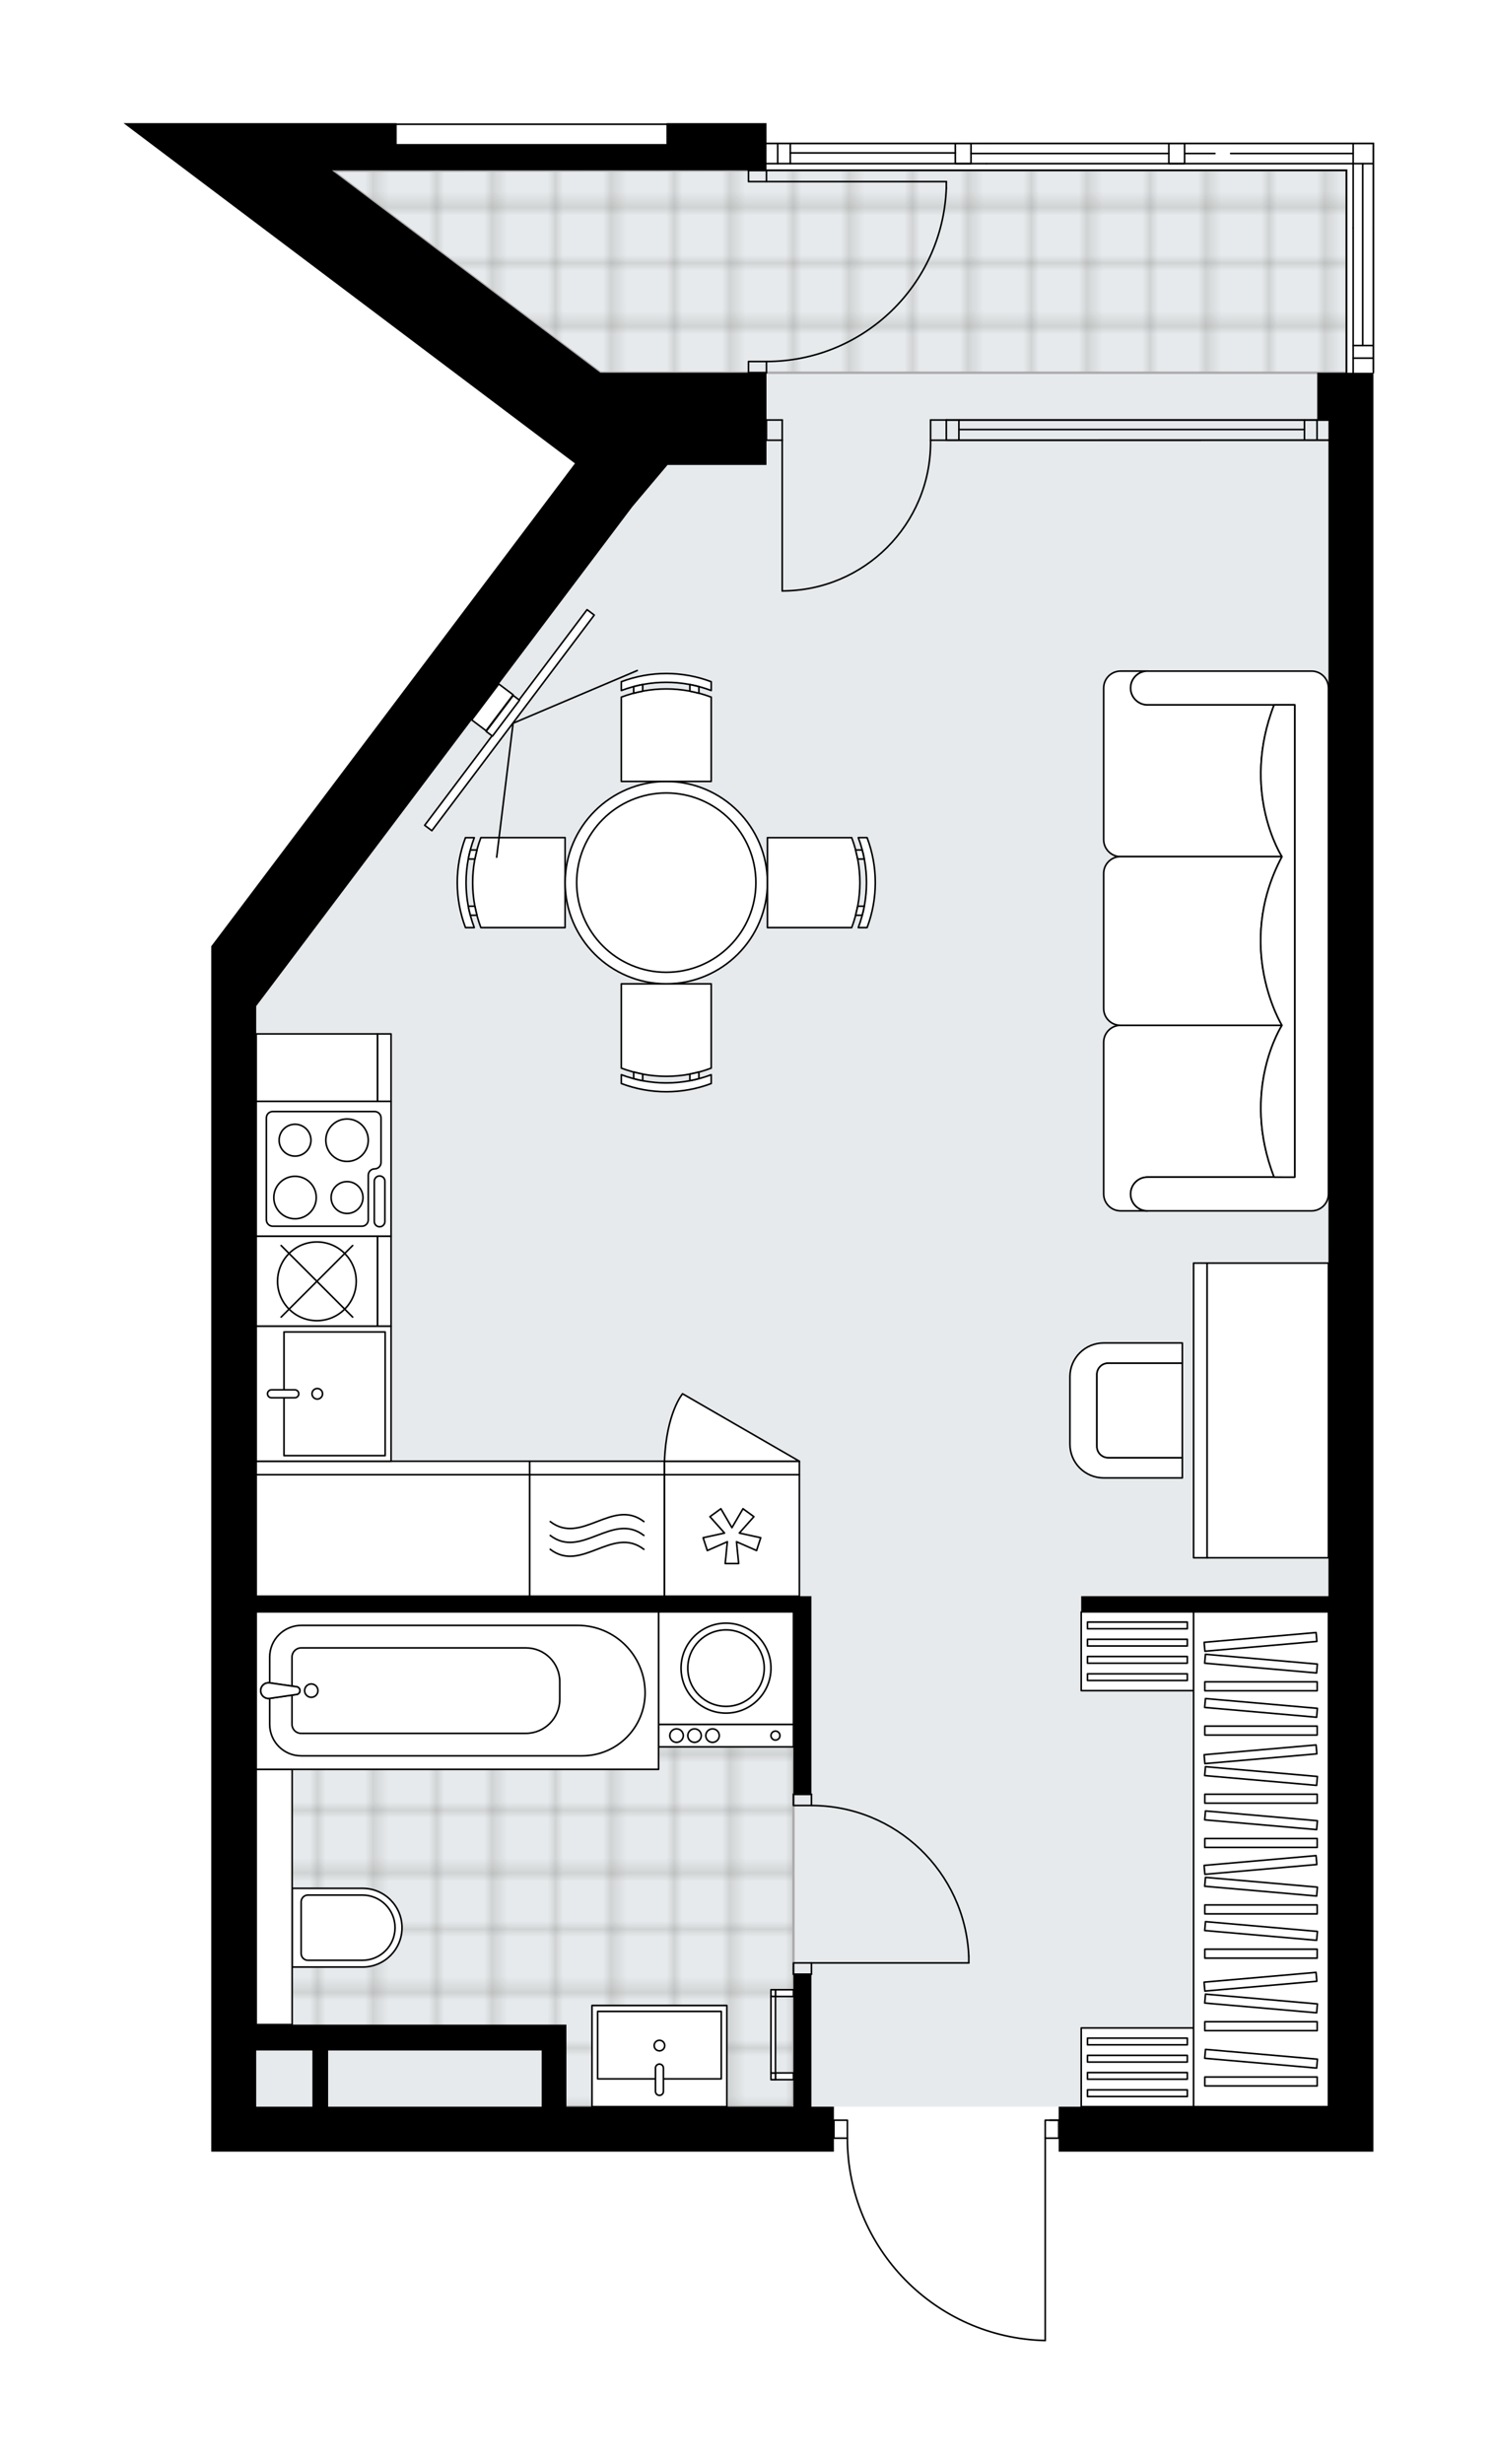 <svg xmlns="http://www.w3.org/2000/svg" xmlns:xlink="http://www.w3.org/1999/xlink" height="2000px" id="Layer_1" style="enable-background:new 0 0 1215.77 2000;" version="1.1" viewBox="0 0 1215.77 2000" width="1215.77px" x="0px" y="0px" xml:space="preserve">
<style type="text/css">
	.st0{fill:none;}
	.st1{opacity:0.25;fill:none;stroke:#12100B;stroke-width:0.4;stroke-miterlimit:10;}
	.st2{fill:#FFFFFF;}
	.st3{fill:#E7EAEC;}
	.st4{fill:url(#SVGID_1_);stroke:#ADACAE;stroke-width:2;stroke-miterlimit:10;}
	.st5{fill:url(#SVGID_00000157296157367229143940000006732511686537663884_);stroke:#ADACAE;stroke-width:2;stroke-miterlimit:10;}
	.st6{fill:none;stroke:#000000;stroke-width:1.3;stroke-linecap:round;stroke-linejoin:round;stroke-miterlimit:10;}
	.st7{fill:none;stroke:#000000;stroke-width:1.3;stroke-linecap:round;stroke-linejoin:round;}
	.st8{fill:none;stroke:#000000;stroke-width:1.3;stroke-linecap:round;stroke-linejoin:round;stroke-dasharray:9.864,9.864;}
	.st9{fill:none;stroke:#000000;stroke-width:1.3;stroke-linecap:round;stroke-linejoin:round;stroke-dasharray:9.956,9.956;}
	.st10{fill:none;stroke:#000000;stroke-width:1.3;stroke-linecap:round;stroke-linejoin:round;stroke-dasharray:9.982,9.982;}
	.st11{fill:none;stroke:#000000;stroke-width:1.3;stroke-linecap:round;stroke-linejoin:round;stroke-dasharray:8.838,8.838;}
	.st12{fill:#FFFFFF;stroke:#000000;stroke-width:1.3;stroke-linecap:round;stroke-linejoin:round;stroke-miterlimit:10;}
	.st13{font-family:'Arial-BoldMT','Arial'; font-weight:bold;}
	.st14{font-size:95.684px;}
	.st15{font-size:80.964px;}
	.st16{font-family: 'ArialMT','Arial';}
	.st17{font-size:40px;}
</style>
<pattern height="14.57" id="New_Pattern_Swatch_2" patternUnits="userSpaceOnUse" style="overflow:visible;" viewBox="7.49 -22.06 14.57 14.57" width="14.57" x="-392.09" y="0.04">
	<g>
		<rect class="st0" height="14.57" width="14.57" x="7.49" y="-22.06" />
		<g>
			<rect class="st1" height="7.29" width="7.29" x="14.77" y="-7.49" />
		</g>
		<g>
			<rect class="st1" height="7.29" width="7.29" x="0.2" y="-7.49" />
		</g>
		<g>
			<rect class="st1" height="7.29" width="7.29" x="22.06" y="-14.77" />
		</g>
		<g>
			<rect class="st1" height="7.29" width="7.29" x="7.49" y="-14.77" />
			<rect class="st1" height="7.29" width="7.29" x="14.77" y="-22.06" />
		</g>
		<g>
			<rect class="st1" height="7.29" width="7.29" x="0.2" y="-22.06" />
		</g>
		<g>
			<rect class="st1" height="7.29" width="7.29" x="22.06" y="-29.35" />
		</g>
		<g>
			<rect class="st1" height="7.29" width="7.29" x="7.49" y="-29.35" />
		</g>
	</g>
</pattern>
<path class="st2" d="M1115.77,116.38v68.68v114.79v2.74  c0,0.21-0.17,0.38-0.38,0.38h0v1407.16v36.51H859.81v-10.58c0,0,0,0,0,0h-10.58v163.89c0,0,0,0,0,0s0,0,0,0  c0,0.03-0.01,0.06-0.02,0.08c0,0.02,0,0.04-0.01,0.06c-0.01,0.03-0.03,0.05-0.05,0.08c-0.01,0.01-0.02,0.03-0.03,0.04  c-0.02,0.02-0.05,0.04-0.08,0.06c-0.01,0.01-0.02,0.02-0.04,0.02c-0.04,0.02-0.09,0.03-0.15,0.03c0,0-0.01,0-0.01,0  c-43.29-0.96-83.8-18.54-114.07-49.49c-30.19-30.86-46.85-71.61-46.94-114.77h-10.58c0,0,0,0,0,0v10.58H208.07h-36.51l0-941.57h0  v-36.94l295.37-391.96l-22.17-16.71h0l0-0.01L100.28,99.95h118.41h0h103.49v0.54h219.07v-0.54h81.23v16.06h0l153.35,0h12.78h12.58  h148.07h12.78h153.35C1115.6,116.01,1115.77,116.17,1115.77,116.38z" id="background" />
<g id="floor">
	<polygon class="st3" points="1078.88,340.92 1078.88,1710.13 208.07,1710.13 208.07,816.75 513.58,411.32 542.16,377.44    487.6,302.59 270.01,138.63 622.48,138.29 1093.49,138.29 1093.49,302.59 1078.88,302.59  " />
	
		<pattern id="SVGID_1_" patternTransform="matrix(3.534265e-08 -6.44 6.44 3.534265e-08 26871.041 -48920.895)" xlink:href="#New_Pattern_Swatch_2">
	</pattern>
	<polygon class="st4" points="607.88,138.29 270.01,138.63 487.6,302.59 1093.49,302.59 1093.49,138.29  " />
	
		<pattern id="SVGID_00000029727731588813303310000000359207086772294334_" patternTransform="matrix(3.534265e-08 -6.44 6.44 3.534265e-08 26871.041 -48920.895)" xlink:href="#New_Pattern_Swatch_2">
	</pattern>
	
		<polygon points="   208.07,1651.71 451.75,1651.71 451.75,1710.13 644.39,1710.13 644.39,1651.71 644.39,1607.36 644.39,1308.5 208.07,1308.5  " style="fill:url(#SVGID_00000029727731588813303310000000359207086772294334_);stroke:#ADACAE;stroke-width:2;stroke-miterlimit:10;" />
	<g id="LWPOLYLINE_00000121274848769876385940000000236271191161434291_">
		<rect class="st6" height="9.13" width="14.6" x="644.39" y="1593.44" />
	</g>
	<g id="LWPOLYLINE_00000123437228183212198080000006557338421897718452_">
		<rect class="st6" height="9.13" width="14.6" x="644.39" y="1456.52" />
	</g>
	<g id="LINE_00000179605821036882603480000007288611920155355024_">
		<line class="st6" x1="658.99" x2="644.39" y1="1602.57" y2="1602.57" />
	</g>
	<g id="LINE_00000144340276780664762430000010644002054128815243_">
		<line class="st6" x1="658.99" x2="644.39" y1="1456.52" y2="1456.52" />
	</g>
	<g id="LINE_00000056387366793661432910000010280723273807126184_">
		<line class="st6" x1="658.99" x2="786.79" y1="1593.44" y2="1593.44" />
	</g>
	<g id="ARC_00000127731737422476762420000010894064634724259737_">
		<path class="st6" d="M658.99,1465.65c68.45,0.05,124.75,53.93,127.79,122.32" />
	</g>
	<g id="LINE_00000044146481197709448730000008586824745917034145_">
		<line class="st6" x1="786.79" x2="786.79" y1="1593.44" y2="1587.97" />
	</g>
	<g id="ARC_00000060714568713492135520000011661597409947302800_">
		<path class="st6" d="M688.2,1735.69c0,89.32,71.36,162.28,160.65,164.26" />
	</g>
	<g id="LINE_00000183249626719694512560000016448742330292433064_">
		<line class="st6" x1="852.51" x2="859.81" y1="1721.08" y2="1721.08" />
	</g>
	<g id="LINE_00000125570659253438498130000005543870886067900594_">
		<line class="st6" x1="848.86" x2="848.86" y1="1735.69" y2="1899.95" />
	</g>
	<g id="LWPOLYLINE_00000157293696969292097630000017509739614467761821_">
		<rect class="st6" height="14.6" width="10.95" x="677.25" y="1721.08" />
	</g>
	<g id="LWPOLYLINE_00000029029039757807322380000006900376627638709120_">
		<rect class="st6" height="14.6" width="10.95" x="848.86" y="1721.08" />
	</g>
	<g id="ARC_00000023977181623090429020000017605575344558209687_">
		<path class="st6" d="M755.75,357.36c0.01,0.6,0.01,1.2,0.01,1.79c0.01,66.56-53.95,120.52-120.5,120.52" />
	</g>
	<g id="LINE_00000182506097662220188500000002786681782429941659_">
		<line class="st6" x1="635.26" x2="635.26" y1="357.36" y2="479.68" />
	</g>
	<g id="LINE_00000099632667102366143160000004090897105527784833_">
		<line class="st6" x1="768.53" x2="755.75" y1="357.36" y2="357.36" />
	</g>
	<g id="LINE_00000147196956457601774220000009423403595997208986_">
		<line class="st6" x1="755.75" x2="755.75" y1="357.36" y2="340.93" />
	</g>
	<g id="LINE_00000012452881645176546090000004721920236254422922_">
		<line class="st6" x1="755.75" x2="768.53" y1="340.93" y2="340.93" />
	</g>
	<g id="LINE_00000130644822029372879940000014808477740248816280_">
		<line class="st6" x1="622.48" x2="635.26" y1="340.93" y2="340.93" />
	</g>
	<g id="LINE_00000065761206166783068480000012843716187337440684_">
		<line class="st6" x1="635.26" x2="635.26" y1="340.93" y2="357.36" />
	</g>
	<g id="LINE_00000041986985264346093550000006939262542398351263_">
		<line class="st6" x1="635.26" x2="622.48" y1="357.36" y2="357.36" />
	</g>
	<g id="LINE_00000021830413290407829060000013072647096927869600_">
		<line class="st6" x1="622.48" x2="622.48" y1="340.93" y2="357.36" />
	</g>
	<g id="LWPOLYLINE_00000177477973187242743950000002660274844325766546_">
		<rect class="st6" height="9.13" width="14.6" x="607.88" y="138.29" />
	</g>
	<g id="LWPOLYLINE_00000037693609062928103090000000132051356815001273_">
		<rect class="st6" height="9.13" width="14.6" x="607.88" y="293.46" />
	</g>
	<g id="LINE_00000033345101894589793340000005884172383997892249_">
		<line class="st6" x1="622.48" x2="607.88" y1="138.29" y2="138.29" />
	</g>
	<g id="LINE_00000108301210417702178830000002857137916209662352_">
		<line class="st6" x1="622.48" x2="607.88" y1="302.59" y2="302.59" />
	</g>
	<g id="LINE_00000170964903235038591270000002251072133939659936_">
		<line class="st6" x1="622.48" x2="768.53" y1="147.42" y2="147.42" />
	</g>
	<g id="LINE_00000019635879657292319770000013239891771982577836_">
		<line class="st6" x1="768.53" x2="768.53" y1="152.89" y2="147.42" />
	</g>
	<g id="ARC_00000106149140292991098520000018398650404276273554_">
		<path class="st6" d="M768.53,152.89c-3.04,78.47-67.52,140.53-146.05,140.57" />
	</g>
	<g id="LINE_00000025427349299733202900000018009824427388945301_">
		<line class="st6" x1="768.53" x2="1078.88" y1="357.36" y2="357.35" />
	</g>
	<g id="LINE_00000179641101624562962920000009346325922619695517_">
		<line class="st6" x1="768.53" x2="1078.88" y1="340.93" y2="340.92" />
	</g>
	<g id="LINE_00000013886986022858136980000005704411545451613621_">
		<line class="st6" x1="778.75" x2="1059.4" y1="348.69" y2="348.68" />
	</g>
	<g id="LINE_00000005984265501322200500000014302460124407624074_">
		<line class="st6" x1="1069.62" x2="1069.62" y1="357.35" y2="340.92" />
	</g>
	<g id="LINE_00000022544549755908923040000008630558467257079715_">
		<line class="st6" x1="778.75" x2="778.75" y1="357.36" y2="340.93" />
	</g>
	<g id="LINE_00000091010382005365687650000018238576016371100578_">
		<line class="st6" x1="768.53" x2="1078.88" y1="357.36" y2="357.35" />
	</g>
	<g id="LINE_00000002373770962379614190000005426344203254346379_">
		<line class="st6" x1="1078.88" x2="768.53" y1="340.93" y2="340.94" />
	</g>
	<g id="LINE_00000030480043099159084420000004858169871589063823_">
		<line class="st6" x1="1059.4" x2="1059.4" y1="357.36" y2="340.93" />
	</g>
	<g id="LINE_00000059304548195902334510000010618625788804640174_">
		<line class="st6" x1="768.53" x2="768.53" y1="357.36" y2="340.94" />
	</g>
	<g id="LINE_00000099645648454100249950000005157244102145852861_">
		<line class="st6" x1="1093.49" x2="1093.49" y1="138.29" y2="302.59" />
	</g>
	<g id="LINE_00000052075368969165503700000011339660468507527572_">
		<line class="st6" x1="1115.39" x2="1115.39" y1="299.85" y2="185.06" />
	</g>
	<g id="LINE_00000100360933944597313050000003235060480050553527_">
		<line class="st6" x1="1098.96" x2="1115.39" y1="290.73" y2="290.73" />
	</g>
	<g id="LINE_00000092440048817844796380000017466499747281680821_">
		<line class="st6" x1="1098.96" x2="1098.96" y1="302.59" y2="185.06" />
	</g>
	<g id="LINE_00000048465210840370190650000010935670678102316976_">
		<line class="st6" x1="1106.72" x2="1106.72" y1="280.5" y2="132.81" />
	</g>
	<g id="LINE_00000179643748247671096010000003295267963165821597_">
		<line class="st6" x1="1115.39" x2="1098.96" y1="280.5" y2="280.5" />
	</g>
	<g id="LINE_00000040545113954748198030000005802067586774416516_">
		<line class="st6" x1="1115.39" x2="1115.39" y1="302.59" y2="116.38" />
	</g>
	<g id="LWPOLYLINE_00000090288243640312075970000014967244777653314995_">
		<line class="st6" x1="1115.39" x2="1115.39" y1="185.06" y2="116.38" />
	</g>
	<g id="LWPOLYLINE_00000007424243561197773760000017886615362475509684_">
		<line class="st6" x1="1098.96" x2="1098.96" y1="185.06" y2="116.38" />
	</g>
	<g id="LINE_00000096742273701161648970000005516322661916440235_">
		<line class="st6" x1="1115.39" x2="609.7" y1="116.38" y2="116.38" />
	</g>
	<g id="LINE_00000003823287406053545220000006422501512478031536_">
		<line class="st6" x1="622.48" x2="801.19" y1="132.81" y2="132.81" />
	</g>
	<g id="LINE_00000041293606624034665160000016276469350870184879_">
		<line class="st6" x1="631.61" x2="631.61" y1="116.38" y2="132.81" />
	</g>
	<g id="LINE_00000071544223589423452510000018075944680836174472_">
		<line class="st6" x1="622.48" x2="801.19" y1="116.38" y2="116.38" />
	</g>
	<g id="LINE_00000149384054334853919040000014628288308492007825_">
		<line class="st6" x1="962.04" x2="986.69" y1="124.6" y2="124.6" />
	</g>
	<g id="LINE_00000140005526906785614270000017400124675754301612_">
		<line class="st6" x1="641.83" x2="775.83" y1="124.14" y2="124.14" />
	</g>
	<g id="LINE_00000045576583624563983900000008795288939377949316_">
		<line class="st6" x1="641.83" x2="641.83" y1="132.81" y2="116.38" />
	</g>
	<g id="LINE_00000064334085451775450830000016645356091533017785_">
		<line class="st6" x1="622.48" x2="1093.49" y1="138.29" y2="138.29" />
	</g>
	<g id="LWPOLYLINE_00000002381059985084104810000013543220965973969047_">
		<rect class="st6" height="16.43" width="12.78" x="775.83" y="116.38" />
	</g>
	<g id="LWPOLYLINE_00000045586505574603095730000013438879290347907207_">
		<line class="st6" x1="801.19" x2="1115.39" y1="132.81" y2="132.81" />
	</g>
	<g id="LWPOLYLINE_00000068667912805523586780000004824786690477157546_">
		<line class="st6" x1="801.19" x2="1115.39" y1="116.38" y2="116.38" />
	</g>
	<g id="LWPOLYLINE_00000090999238318370287530000005818204026032429495_">
		<rect class="st6" height="16.43" width="12.78" x="949.26" y="116.38" />
	</g>
	<g id="LINE_00000040550169123160562480000016607964807648498328_">
		<line class="st6" x1="999.47" x2="1098.96" y1="124.6" y2="124.6" />
	</g>
	<g id="LINE_00000079448376512330775920000007103064912001737403_">
		<line class="st6" x1="949.26" x2="788.61" y1="124.6" y2="124.6" />
	</g>
	<g id="LINE_00000147185718518894615580000000426361728691996072_">
		<line class="st6" x1="542.16" x2="322.18" y1="100.87" y2="100.87" />
	</g>
	<polygon points="1069.76,302.59 1069.76,340.93 1078.88,340.93 1078.88,1295.72 878.07,1295.72 878.07,1308.5 1078.88,1308.5    1078.88,1710.13 859.81,1710.13 859.81,1746.64 1115.39,1746.64 1115.39,1710.13 1115.39,302.59 1078.88,302.59  " />
	<path d="M100.28,99.95l344.48,259.5l0,0.01h0l22.17,16.71L171.56,768.13v36.94h0l0,941.57h36.51h469.18v-36.51H659v-107.56h-14.6   l0,107.56h-184.4v-45.64H460v-20.95H208.07V1308.5h436.32v148.02H659V1308.5v-12.78H208.07l0-478.97l305.51-405.43l28.57-33.88   h80.33v-74.85h-80.33H487.6l-218.04-164.3h46.26h6.36h219.07H542h80.48V99.95h-81.23v16.96H322.18V99.95H218.69h0H100.28z    M266.49,1664.49l173.43,0v45.64H266.49V1664.49z M253.71,1664.49v45.64h-45.64v-45.64H253.71z" />
</g>
<g id="mebel">
	<g>
		
			<rect class="st12" height="91.24" transform="matrix(1.095454e-08 -1 1 1.095454e-08 -754.453 2601.904)" width="63.9" x="891.78" y="1632.56" />
		
			<rect class="st12" height="81.1" transform="matrix(-1.096256e-08 1 -1 -1.096256e-08 2622.899 775.447)" width="5.42" x="921.02" y="1658.62" />
		
			<rect class="st12" height="81.1" transform="matrix(-1.095652e-08 1 -1 -1.095652e-08 2608.856 761.405)" width="5.42" x="921.02" y="1644.58" />
		
			<rect class="st12" height="81.1" transform="matrix(-1.095518e-08 1 -1 -1.095518e-08 2594.907 747.455)" width="5.42" x="921.02" y="1630.63" />
		
			<rect class="st12" height="81.1" transform="matrix(-1.096223e-08 1 -1 -1.096223e-08 2580.91 733.458)" width="5.42" x="921.02" y="1616.63" />
	</g>
	<g>
		
			<rect class="st12" height="91.24" transform="matrix(1.095463e-08 -1 1 1.095463e-08 -416.717 2264.168)" width="63.9" x="891.78" y="1294.82" />
		
			<rect class="st12" height="81.1" transform="matrix(-1.095215e-08 1 -1 -1.095215e-08 2285.163 437.711)" width="5.42" x="921.02" y="1320.89" />
		
			<rect class="st12" height="81.1" transform="matrix(-1.095518e-08 1 -1 -1.095518e-08 2271.121 423.669)" width="5.42" x="921.02" y="1306.85" />
		
			<rect class="st12" height="81.1" transform="matrix(-1.095350e-08 1 -1 -1.095350e-08 2257.171 409.719)" width="5.42" x="921.02" y="1292.9" />
		
			<rect class="st12" height="81.1" transform="matrix(-1.095820e-08 1 -1 -1.095820e-08 2243.175 395.723)" width="5.42" x="921.02" y="1278.9" />
	</g>
	<g>
		<rect class="st12" height="401.63" width="109.54" x="969.34" y="1308.49" />
		<g>
			<rect class="st12" height="7.25" width="91.28" x="978.47" y="1582.3" />
			<rect class="st12" height="7.25" width="91.28" x="978.47" y="1546.36" />
			<rect class="st12" height="7.25" width="91.28" x="978.47" y="1492.44" />
			<rect class="st12" height="7.25" width="91.28" x="978.47" y="1456.5" />
			
				<rect class="st12" height="7.25" transform="matrix(0.996 -0.087 0.087 0.996 -128.06 95.019)" width="91.28" x="978.47" y="1510.42" />
			
				<rect class="st12" height="7.25" transform="matrix(0.996 -0.087 0.087 0.996 -120.229 94.677)" width="91.28" x="978.47" y="1420.56" />
			
				<rect class="st12" height="7.25" transform="matrix(0.996 0.087 -0.087 0.996 140.554 -83.291)" width="91.28" x="978.47" y="1564.33" />
			
				<rect class="st12" height="7.25" transform="matrix(0.996 0.087 -0.087 0.996 137.421 -83.427)" width="91.28" x="978.47" y="1528.39" />
			
				<rect class="st12" height="7.25" transform="matrix(0.996 0.087 -0.087 0.996 132.722 -83.633)" width="91.28" x="978.47" y="1474.47" />
			
				<rect class="st12" height="7.25" transform="matrix(0.996 0.087 -0.087 0.996 129.589 -83.769)" width="91.28" x="978.47" y="1438.53" />
			<rect class="st12" height="7.25" width="91.28" x="978.47" y="1401.18" />
			<rect class="st12" height="7.25" width="91.28" x="978.47" y="1365.24" />
			
				<rect class="st12" height="7.25" transform="matrix(0.996 -0.087 0.087 0.996 -112.275 94.329)" width="91.28" x="978.47" y="1329.3" />
			
				<rect class="st12" height="7.25" transform="matrix(0.996 0.087 -0.087 0.996 124.768 -83.98)" width="91.28" x="978.47" y="1383.21" />
			
				<rect class="st12" height="7.25" transform="matrix(0.996 0.087 -0.087 0.996 121.635 -84.117)" width="91.28" x="978.47" y="1347.27" />
			<rect class="st12" height="7.25" width="91.28" x="978.47" y="1641.16" />
			
				<rect class="st12" height="7.25" transform="matrix(0.996 -0.087 0.087 0.996 -136.323 95.379)" width="91.28" x="978.47" y="1605.22" />
			
				<rect class="st12" height="7.25" transform="matrix(0.996 0.087 -0.087 0.996 145.683 -83.067)" width="91.28" x="978.47" y="1623.19" />
			<rect class="st12" height="7.25" width="91.28" x="978.47" y="1686.03" />
			
				<rect class="st12" height="7.25" transform="matrix(0.996 0.087 -0.087 0.996 149.594 -82.896)" width="91.28" x="978.47" y="1668.06" />
		</g>
	</g>
	<g>
		<path class="st12" d="M326.49,1564.83L326.49,1564.83c0,17.64-14.3,31.95-31.95,31.95h-57.26v-63.9h57.26    C312.19,1532.88,326.49,1547.19,326.49,1564.83z" />
		
			<rect class="st12" height="29.21" transform="matrix(1.095483e-08 -1 1 1.095483e-08 -1317.216 1762.563)" width="207.21" x="119.07" y="1525.28" />
		<path class="st12" d="M320.83,1564.83L320.83,1564.83c0,14.62-11.85,26.47-26.47,26.47h-44.3c-3.02,0-5.48-2.45-5.48-5.48v-41.99    c0-3.02,2.45-5.48,5.48-5.48h44.3C308.97,1538.36,320.83,1550.21,320.83,1564.83z" />
	</g>
	<g>
		<rect class="st12" height="18.26" width="109.54" x="534.85" y="1399.77" />
		<rect class="st12" height="91.28" width="109.54" x="534.85" y="1308.49" />
		<g id="CIRCLE_42_">
			<circle class="st12" cx="589.62" cy="1354.13" r="36.51" />
		</g>
		<g id="CIRCLE_41_">
			<circle class="st12" cx="589.62" cy="1354.13" r="31.04" />
		</g>
		<g id="CIRCLE_40_">
			<circle class="st12" cx="629.78" cy="1408.9" r="3.65" />
		</g>
		<g id="CIRCLE_39_">
			<circle class="st12" cx="578.67" cy="1408.9" r="5.48" />
		</g>
		<g id="CIRCLE_38_">
			<circle class="st12" cx="564.06" cy="1408.9" r="5.48" />
		</g>
		<g id="CIRCLE_37_">
			<circle class="st12" cx="549.46" cy="1408.9" r="5.48" />
		</g>
	</g>
	<g>
		
			<rect class="st12" height="14.6" transform="matrix(1.095055e-08 -1 1 1.095055e-08 -1048.396 2322.565)" width="5.48" x="634.35" y="1678.18" />
		
			<rect class="st12" height="3.65" transform="matrix(1.095055e-08 -1 1 1.095055e-08 -1057.524 2313.438)" width="5.48" x="625.22" y="1683.66" />
		
			<rect class="st12" height="14.6" transform="matrix(1.095353e-08 -1 1 1.095353e-08 -980.849 2255.018)" width="5.48" x="634.35" y="1610.63" />
		
			<rect class="st12" height="3.65" transform="matrix(1.095353e-08 -1 1 1.095353e-08 -989.977 2245.89)" width="5.48" x="625.22" y="1616.11" />
		
			<rect class="st12" height="3.65" transform="matrix(-1.095525e-08 1 -1 -1.095525e-08 2279.664 1023.75)" width="62.07" x="596.92" y="1649.88" />
	</g>
	<g>
		
			<rect class="st12" height="326.78" transform="matrix(1.095485e-08 -1 1 1.095485e-08 -1000.931 1743.851)" width="127.79" x="307.56" y="1209" />
		<g id="ARC_16_">
			<path class="st12" d="M219.01,1378.7c-0.61,0.09-1.23,0.09-1.84,0c-3.48-0.51-5.89-3.74-5.39-7.23c0.51-3.48,3.74-5.89,7.23-5.39     l22.29,3.25c1.03,0.31,1.84,1.11,2.14,2.14c0.5,1.69-0.46,3.46-2.14,3.96L219.01,1378.7z" />
		</g>
		<path class="st12" d="M219.02,1345.19v20.89l22.28,3.25c1.03,0.31,1.84,1.11,2.14,2.14c0.5,1.69-0.46,3.46-2.14,3.96l-22.28,3.25    v21.08c0,14.12,11.44,25.56,25.56,25.56h228.16c28.25,0,51.16-22.9,51.16-51.16c0-30.23-24.5-54.73-54.73-54.73h-224.4    C230.55,1319.45,219.02,1330.98,219.02,1345.19z" />
		<path class="st12" d="M237.15,1345.14v23.6l4.16,0.61c1.03,0.31,1.84,1.11,2.14,2.14c0.5,1.69-0.46,3.46-2.14,3.96l-4.16,0.61    v23.72c0,4.03,3.27,7.3,7.3,7.3h182.6c15.22,0,27.55-12.34,27.55-27.55v-14.44c0-15.12-12.26-27.38-27.38-27.38H244.58    C240.48,1337.7,237.15,1341.03,237.15,1345.14z" />
		<g id="ARC_15_">
			<path class="st12" d="M219.01,1378.7c-0.61,0.09-1.23,0.09-1.84,0c-3.48-0.51-5.89-3.74-5.39-7.23c0.51-3.48,3.74-5.89,7.23-5.39     l22.29,3.25c1.03,0.31,1.84,1.11,2.14,2.14c0.5,1.69-0.46,3.46-2.14,3.96L219.01,1378.7z" />
		</g>
		<circle class="st12" cx="252.8" cy="1372.39" r="5.42" />
	</g>
	<g>
		
			<rect class="st12" height="82.15" transform="matrix(-1 -1.099938e-08 1.099938e-08 -1 1071.083 3338.101)" width="109.54" x="480.77" y="1627.97" />
		
			<rect class="st12" height="54.77" transform="matrix(-1 -1.099989e-08 1.099989e-08 -1 1071.12 3320.33)" width="100.41" x="485.36" y="1632.78" />
		<path class="st12" d="M535.56,1675.55L535.56,1675.55c1.78,0,3.23,1.45,3.23,3.23v18.93c0,1.78-1.45,3.23-3.23,3.23l0,0    c-1.78,0-3.23-1.45-3.23-3.23v-18.93C532.33,1677,533.78,1675.55,535.56,1675.55z" />
		<circle class="st12" cx="535.56" cy="1660.52" r="4.29" />
	</g>
	<g>
		
			<rect class="st12" height="98.58" transform="matrix(1.095425e-08 -1 1 1.095425e-08 -609.331 1124.051)" width="54.77" x="229.98" y="817.4" />
		
			<rect class="st12" height="10.95" transform="matrix(1.095425e-08 -1 1 1.095425e-08 -554.563 1178.819)" width="54.77" x="284.74" y="861.21" />
	</g>
	<g>
		
			<rect class="st12" height="109.54" transform="matrix(1.095496e-08 -1 1 1.095496e-08 -686.006 1211.68)" width="109.54" x="208.07" y="894.08" />
		<path class="st12" d="M221.51,995.4h72.41c2.86,0,5.17-2.32,5.17-5.17v-36.21c0-2.86,2.32-5.17,5.17-5.17l0,0    c2.86,0,5.17-2.32,5.17-5.17v-36.21c0-2.86-2.32-5.17-5.17-5.17h-82.76c-2.86,0-5.17,2.32-5.17,5.17v82.76    C216.34,993.08,218.65,995.4,221.51,995.4z" />
		<path class="st12" d="M312.6,958.91v32.63c0,2.38-1.93,4.31-4.31,4.31l0,0c-2.38,0-4.31-1.93-4.31-4.31v-32.63    c0-2.38,1.93-4.31,4.31-4.31l0,0C310.68,954.6,312.6,956.53,312.6,958.91z" />
		<circle class="st12" cx="239.61" cy="972.12" r="17.24" />
		<circle class="st12" cx="281.85" cy="925.57" r="17.24" />
		<circle class="st12" cx="281.85" cy="972.12" r="12.93" />
		<circle class="st12" cx="239.61" cy="925.57" r="12.93" />
	</g>
	<g>
		
			<rect class="st12" height="98.58" transform="matrix(-1 -1.100020e-08 1.100020e-08 -1 969.784 2492.849)" width="109.54" x="430.12" y="1197.13" />
		
			<rect class="st12" height="10.95" transform="matrix(-1 -1.100020e-08 1.100020e-08 -1 969.784 2383.313)" width="109.54" x="430.12" y="1186.18" />
		<path class="st12" d="M522.92,1257.68c-25.35-19.5-50.7,19.5-76.05,0" />
		<path class="st12" d="M522.92,1246.42c-25.35-19.5-50.7,19.5-76.05,0" />
		<path class="st12" d="M522.92,1235.17c-25.35-19.5-50.7,19.5-76.05,0" />
	</g>
	<g>
		
			<rect class="st12" height="98.58" transform="matrix(1.095530e-08 -1 1 1.095530e-08 -782.763 1297.483)" width="73.02" x="220.85" y="990.83" />
		
			<rect class="st12" height="10.95" transform="matrix(1.095530e-08 -1 1 1.095530e-08 -727.995 1352.251)" width="73.02" x="275.62" y="1034.65" />
		<circle class="st12" cx="257.36" cy="1040.12" r="31.95" />
		<line class="st12" x1="228.32" x2="286.41" y1="1011.08" y2="1069.17" />
		<line class="st12" x1="286.41" x2="228.32" y1="1011.08" y2="1069.17" />
	</g>
	<g>
		
			<rect class="st12" height="98.58" transform="matrix(-1 -1.097691e-08 1.097691e-08 -1 638.196 2492.846)" width="222.06" x="208.07" y="1197.13" />
		
			<rect class="st12" height="10.95" transform="matrix(-1 -1.097691e-08 1.097691e-08 -1 638.196 2383.311)" width="222.06" x="208.07" y="1186.18" />
	</g>
	<g>
		<rect class="st12" height="98.58" width="109.54" x="539.66" y="1197.13" />
		<rect class="st12" height="10.95" width="109.54" x="539.66" y="1186.18" />
		<polygon class="st12" points="590.72,1251.52 588.95,1269.24 599.9,1269.24 598.13,1251.52 614.44,1258.68 617.82,1248.27     600.42,1244.48 612.27,1231.18 603.41,1224.74 594.43,1240.12 585.45,1224.74 576.58,1231.18 588.43,1244.48 571.03,1248.27     574.42,1258.68   " />
		<path class="st12" d="M649.2,1186.18l-94.86-54.77c0,0-13.22,15.42-14.68,54.77H649.2z" />
	</g>
	<g>
		
			<rect class="st12" height="109.54" transform="matrix(1.095467e-08 -1 1 1.095467e-08 -868.57 1394.244)" width="109.54" x="208.07" y="1076.64" />
		
			<rect class="st12" height="82.15" transform="matrix(1.095500e-08 -1 1 1.095500e-08 -859.703 1403.148)" width="100.41" x="221.52" y="1090.35" />
		<path class="st12" d="M242.64,1131.43L242.64,1131.43c0,1.78-1.45,3.23-3.23,3.23h-18.93c-1.78,0-3.23-1.45-3.23-3.23l0,0    c0-1.78,1.45-3.23,3.23-3.23h18.93C241.2,1128.2,242.64,1129.64,242.64,1131.43z" />
		<circle class="st12" cx="257.68" cy="1131.43" r="4.29" />
	</g>
	<g>
		<g>
			<g>
				<g>
					<path class="st12" d="M960.22,1106.6h-60.24c-5.04,0-9.13,4.09-9.13,9.13v58.42c0,5.04,4.09,9.13,9.13,9.13h60.24v16.43H896.3       c-15.11,0-27.36-12.25-27.36-27.36v-54.81c0-15.11,12.25-27.36,27.36-27.36h63.92V1106.6z" />
				</g>
				<path class="st12" d="M890.84,1174.15v-58.42c0-5.04,4.09-9.13,9.13-9.13h60.24v76.68h-60.24      C894.93,1183.27,890.84,1179.19,890.84,1174.15z" />
			</g>
		</g>
		<g>
			
				<rect class="st12" height="98.58" transform="matrix(1.093420e-08 -1 1 1.093420e-08 -115.347 2174.524)" width="239.21" x="909.98" y="1095.64" />
			
				<rect class="st12" height="10.95" transform="matrix(1.093420e-08 -1 1 1.093420e-08 -170.115 2119.756)" width="239.21" x="855.21" y="1139.46" />
		</g>
	</g>
	<g>
		<path class="st12" d="M931.92,955.54L931.92,955.54c-7.56,0-13.69,6.13-13.69,13.69v0c0,7.56,6.13,13.69,13.69,13.69h0h-21.86    c-7.59,0-13.74-6.15-13.74-13.74V846.07c0-7.57,6.19-13.76,13.76-13.76l131.07,0c0,0-33.94,52.3-6.38,123.22H931.92z" />
		<path class="st12" d="M931.92,572.16L931.92,572.16c-7.56,0-13.69-6.13-13.69-13.69v0c0-7.56,6.13-13.69,13.69-13.69h0h-21.86    c-7.59,0-13.74,6.15-13.74,13.74v123.11c0,7.57,6.19,13.76,13.76,13.76l131.07,0c0,0-33.94-52.3-6.38-123.22H931.92z" />
		<path class="st12" d="M1065.19,544.78H931.92c-7.56,0-13.69,6.13-13.69,13.69l0,0c0,7.56,6.13,13.69,13.69,13.69h119.58v383.38    l-119.58,0c-7.56,0-13.69,6.13-13.69,13.69l0,0c0,7.56,6.13,13.69,13.69,13.69h133.27c7.56,0,13.69-6.13,13.69-13.69V558.47    C1078.88,550.94,1072.72,544.78,1065.19,544.78z" />
		<path class="st12" d="M1041.15,695.39h-131.2c-7.53,0-13.63,6.1-13.63,13.63v109.67c0,7.53,6.1,13.63,13.63,13.63h131.2    C1041.15,832.31,1002.15,768.86,1041.15,695.39z" />
		<g>
			<path class="st12" d="M1034.77,955.54c-27.56-70.92,6.38-123.22,6.38-123.22v0c0,0-39-63.45,0-136.92v0     c0,0-33.94-52.3-6.38-123.22h16.73v383.38L1034.77,955.54z" />
		</g>
	</g>
	<g>
		<g>
			<path class="st12" d="M390.53,679.97c-8.89,23.53-8.89,49.49,0,73.02c22.81,0,45.62,0,68.42,0c0-24.34,0-48.68,0-73.02     C436.15,679.97,413.34,679.97,390.53,679.97z" />
			<path class="st12" d="M385.18,753c-8.89-23.53-8.89-49.49,0-73.02h-7.15c-8.89,23.53-8.89,49.49,0,73.02H385.18z" />
			<path class="st12" d="M382.01,742.97h5.36c-0.64-2.42-1.21-4.86-1.68-7.32h-5.36C380.8,738.1,381.37,740.54,382.01,742.97z" />
			<g>
				<path class="st12" d="M380.33,697.33h5.36c0.46-2.46,1.03-4.89,1.68-7.32h-5.36C381.37,692.43,380.8,694.87,380.33,697.33z" />
			</g>
		</g>
		<circle class="st12" cx="541.11" cy="716.49" r="82.15" />
		<circle class="st12" cx="541.11" cy="716.49" r="72.78" />
		<g>
			<path class="st12" d="M577.62,565.91c-23.53-8.89-49.49-8.89-73.02,0c0,22.81,0,45.62,0,68.42c24.34,0,48.68,0,73.02,0     C577.62,611.53,577.62,588.72,577.62,565.91z" />
			<path class="st12" d="M504.6,560.55c23.53-8.89,49.49-8.89,73.02,0v-7.15c-23.53-8.89-49.49-8.89-73.02,0V560.55z" />
			<path class="st12" d="M514.63,557.38v5.36c2.42-0.64,4.86-1.21,7.32-1.68v-5.36C519.49,556.17,517.05,556.74,514.63,557.38z" />
			<g>
				<path class="st12" d="M560.27,555.71v5.36c2.46,0.46,4.89,1.03,7.32,1.68v-5.36C565.16,556.74,562.73,556.17,560.27,555.71z" />
			</g>
		</g>
		<g>
			<path class="st12" d="M691.69,753c8.89-23.53,8.89-49.49,0-73.02c-22.81,0-45.62,0-68.42,0c0,24.34,0,48.68,0,73.02     C646.07,753,668.88,753,691.69,753z" />
			<path class="st12" d="M697.04,679.97c8.89,23.53,8.89,49.49,0,73.02h7.15c8.89-23.53,8.89-49.49,0-73.02H697.04z" />
			<path class="st12" d="M700.21,690.01h-5.36c0.64,2.42,1.21,4.86,1.68,7.32h5.36C701.42,694.87,700.85,692.43,700.21,690.01z" />
			<g>
				<path class="st12" d="M701.89,735.65h-5.36c-0.46,2.46-1.03,4.89-1.68,7.32h5.36C700.85,740.54,701.42,738.1,701.89,735.65z" />
			</g>
		</g>
		<g>
			<path class="st12" d="M504.6,867.06c23.53,8.89,49.49,8.89,73.02,0c0-22.81,0-45.62,0-68.42c-24.34,0-48.68,0-73.02,0     C504.6,821.45,504.6,844.25,504.6,867.06z" />
			<path class="st12" d="M577.62,872.42c-23.53,8.89-49.49,8.89-73.02,0v7.15c23.53,8.89,49.49,8.89,73.02,0V872.42z" />
			<path class="st12" d="M567.59,875.59v-5.36c-2.42,0.64-4.86,1.21-7.32,1.68v5.36C562.73,876.8,565.16,876.23,567.59,875.59z" />
			<g>
				<path class="st12" d="M521.95,877.26v-5.36c-2.46-0.46-4.89-1.03-7.32-1.68v5.36C517.05,876.23,519.49,876.8,521.95,877.26z" />
			</g>
		</g>
	</g>
	<g>
		<g>
			<g id="LINE_73_">
				<line class="st12" x1="416.71" x2="517.54" y1="587.1" y2="544.31" />
			</g>
			<g id="LINE_72_">
				<line class="st12" x1="416.71" x2="403.36" y1="587.1" y2="695.82" />
			</g>
		</g>
		
			<rect class="st12" height="219.07" transform="matrix(-0.799 -0.602 0.602 -0.799 392.265 1301.065)" width="7.3" x="410.15" y="475.37" />
		
			<rect class="st12" height="36.51" transform="matrix(0.799 0.602 -0.602 0.799 431.75 -128.789)" width="6.39" x="405.14" y="562.53" />
		
			<rect class="st12" height="36.51" transform="matrix(-0.799 -0.602 0.602 -0.799 373.633 1273.956)" width="14.6" x="392.64" y="556.21" />
	</g>
</g>
</svg>